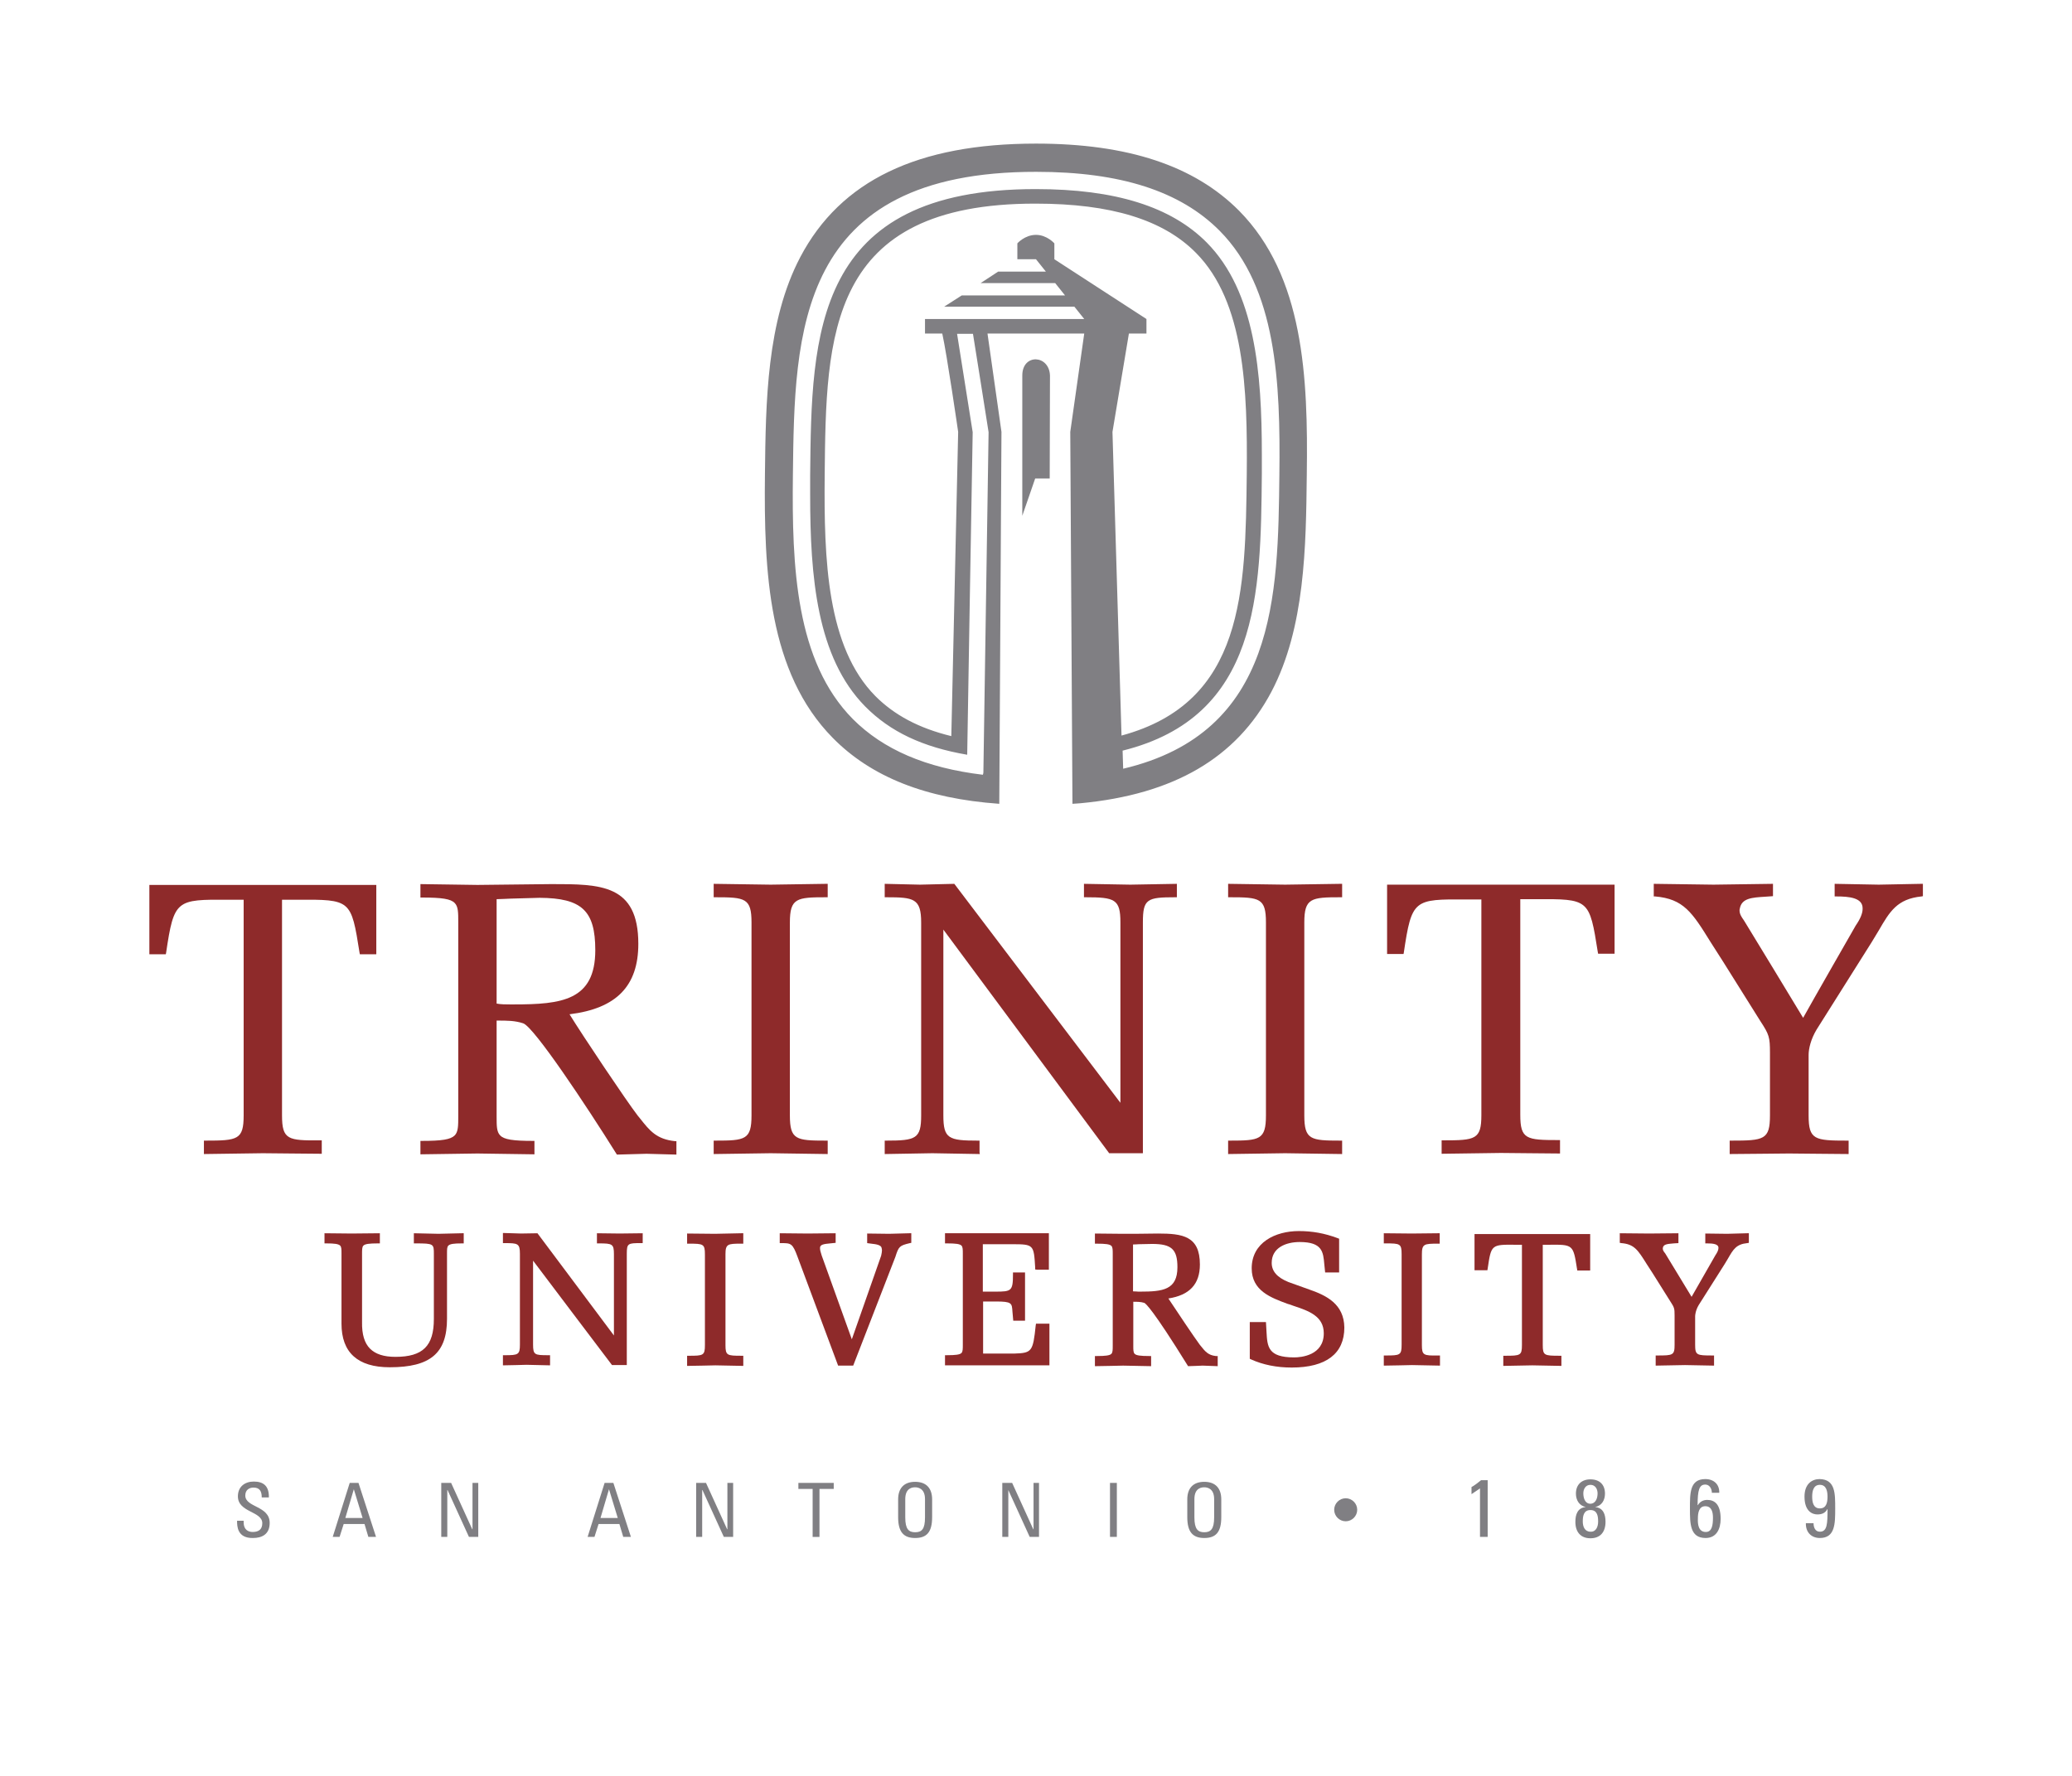 <?xml version="1.0" encoding="utf-8"?>
<!-- Generator: Adobe Illustrator 22.0.1, SVG Export Plug-In . SVG Version: 6.00 Build 0)  -->
<svg version="1.1" id="Layer_1" xmlns="http://www.w3.org/2000/svg" xmlns:xlink="http://www.w3.org/1999/xlink" x="0px" y="0px"
	 viewBox="0 0 756 648" style="enable-background:new 0 0 756 648;" xml:space="preserve">
<style type="text/css">
	.st0{fill:#8E2A2A;}
	.st1{fill:#807F83;}
</style>
<g>
	<g>
		<path class="st0" d="M102.9,407c0,0,0-77.6,0-78.7c0.9,0,5.4,0,5.4,0c19.8-0.1,19.8-0.1,22.9,19.4l0.1,0.5h6v-25.3h-0.6H54.5v25.3
			h6l0.1-0.5c2.9-19.5,3.7-19.5,22.7-19.4c0,0,4.7,0,5.6,0c0,1.1,0,78.7,0,78.7c0,8.9-2.2,9.2-13.9,9.2h-0.6v4.9l21.5-0.3l10.4,0.1
			l11.1,0.1l0-0.6v-4.3h-0.6C105.1,416.2,102.9,415.9,102.9,407z"/>
		<path class="st0" d="M233.6,408.2l-0.9-1.1c-4.1-5.3-20.1-29.2-24.9-37c17.1-2.1,25.1-10.3,25.1-25.7c0-21.8-13.9-21.8-31.6-21.8
			l-18.1,0.2l-9,0.1l-20.8-0.3l0,0.6v4.3h0.6c7.2,0,10.5,0.5,11.9,2c1.3,1.3,1.3,3.5,1.3,7v70.8c0,3.4,0,5.7-1.3,7
			c-1.5,1.5-4.7,2-11.9,2h-0.6v4.9l20.8-0.3l20.8,0.3v-0.6v-4.3h-0.6c-7.2,0-10.5-0.5-11.9-2c-1.3-1.3-1.3-3.5-1.3-6.7
			c0-0.1,0-34.1,0-35.2c0.3,0,0.5,0,0.5,0c3.2,0,6.2,0,9.2,1c4,1.4,23,30,34,47.6l0.2,0.3l10.8-0.3l10.9,0.3l0-0.6v-4.3l-0.5,0
			C239.5,415.7,237,412.5,233.6,408.2z M217.2,346.7c0,18.4-12.3,19.8-29.7,19.8l-1.4,0c-1.6,0-3.3,0-4.9-0.3c0-1,0-37.1,0-38.1
			c0.9,0,5-0.2,5-0.2l10.7-0.3C212.3,327.7,217.2,332.3,217.2,346.7z"/>
		<path class="st0" d="M302,421.1l0-0.6v-4.3h-0.6c-10.9,0-13.2-0.3-13.2-9.2v-70.4c0-8.9,2.5-9.2,13.2-9.2h0.6v-4.9l-0.6,0
			l-20.2,0.3l-20.8-0.3l0,0.6v4.3h0.6c10.9,0,13.2,0.3,13.2,9.2V407c0,8.9-2.3,9.2-13.2,9.2h-0.6v4.9l20.8-0.3L302,421.1z"/>
		<path class="st0" d="M357.4,420.5v-4.3h-0.6c-10.7,0-12.6-0.7-12.6-9.2c0,0,0-64.6,0-67.8c2,2.7,60.5,81.6,60.5,81.6H417v-84.2
			c0-8.6,1.5-9.2,11.8-9.2h0.6v-4.9l-17,0.3l-16.9-0.3l0,0.6v4.3h0.6c10.7,0,12.7,0.7,12.7,9.2c0,0,0,62.6,0,65.8
			c-2-2.6-60.6-79.9-60.6-79.9l-12.5,0.3l-12.9-0.3l0,0.6v4.3h0.6c10,0,12.7,0.4,12.7,9.2V407c0,8.5-1.9,9.2-12.7,9.2h-0.6v4.9
			l17.4-0.3l17.3,0.3L357.4,420.5z"/>
		<path class="st0" d="M468.9,322.8l-20.8-0.3v0.6v4.3h0.6c10.9,0,13.2,0.3,13.2,9.2V407c0,8.9-2.3,9.2-13.2,9.2h-0.6v4.9l20.8-0.3
			l20.8,0.3l0-0.6v-4.3h-0.6c-10.9,0-13.2-0.3-13.2-9.2v-70.4c0-8.9,2.5-9.2,13.2-9.2h0.6v-4.9l-0.6,0L468.9,322.8z"/>
		<path class="st0" d="M588.9,322.8h-0.6h-82.2v25.3h6l0.1-0.5c2.9-19.5,3.7-19.5,22.7-19.4c0,0,4.7,0,5.6,0c0,1.1,0,78.7,0,78.7
			c0,8.9-2.2,9.2-13.9,9.2H526v4.9l21.6-0.3l10.4,0.1l11.2,0.1v-0.6v-4.3h-0.6c-11.7,0-13.9-0.3-13.9-9.2c0,0,0-77.6,0-78.7
			c0.9,0,5.4,0,5.4,0c19.8-0.1,19.8-0.1,22.9,19.4l0.1,0.5h6V322.8z"/>
		<path class="st0" d="M701,322.5l-15.5,0.3l-16.1-0.3v0.6v4h0.6c4.8,0,9.6,0.5,9.6,4.3c0,0.1,0,0.2,0,0.3c0,1.6-0.9,3.7-2.5,6
			c0,0-16.4,28.6-19.2,33.7c-0.9-1.6-21.2-34.9-21.2-34.9c0,0-0.5-0.8-0.5-0.8c-0.8-1.1-1.5-2.2-1.5-3.5c0-0.2,0-0.4,0.1-0.7
			c0.7-3.8,4.5-4,9.3-4.3l2.8-0.2l0-0.5v-4l-21.7,0.3l-21.8-0.3l0,0.6v4l0.5,0c10.4,0.9,13.5,5.8,20.2,16.6l4.6,7.2v0l13.6,21.7
			c3.2,4.9,3.5,5.8,3.5,11.6V407c0,8.9-2.2,9.2-14.1,9.2h-0.6v4.9l11.2-0.1l10.5-0.1l10.5,0.1l11.2,0.1l0-0.6v-4.3H674
			c-11.9,0-14.1-0.3-14.1-9.2v-22.1c0-2.2,0.8-5.7,2.9-9.2l20.1-31.9c0,0,2.6-4.3,2.6-4.3c4-6.9,6.7-11.5,15.6-12.4l0.5-0.1v-4.5
			L701,322.5z"/>
	</g>
	<g>
		<path class="st0" d="M160,450.2L151,450l0,0.7l0,3h0.7c6.6,0,6.6,0.2,6.6,3.9v23.7c0,9.8-4,13.8-14,13.8c-4.3,0-7.3-1-9.3-3
			c-2-2-3-5.2-2.9-9.8v-24.7c0-1.6,0-2.6,0.5-3.1c0.6-0.6,2.1-0.8,5.3-0.8h0.7V450l-10.3,0.1l-9.9-0.1v0.7v3h0.7
			c2.9,0,4.4,0.2,5,0.8c0.5,0.5,0.5,1.4,0.5,2.9v25.6c0,10.5,5.9,15.9,17.6,15.9c14.8,0,20.9-5.1,20.9-17.7v-23.8
			c0-1.6,0-2.4,0.5-2.9c0.6-0.6,2-0.8,4.9-0.8h0.7V450l-0.7,0L160,450.2z"/>
		<path class="st0" d="M217.8,450v0.7v3h0.7c4.9,0,5.5,0.2,5.5,3.9c0,0,0,26,0,29.7c-2.3-3.1-27.9-37.3-27.9-37.3l-6.1,0.1
			c0.1,0-3-0.1-3-0.1l-3.5-0.1l0,0.7v3h0.7c4.7,0,5.5,0.1,5.5,3.9v33.1c0,3.7-0.6,3.9-5.5,3.9h-0.7v3.7l4.9-0.1l3.7-0.1l8.6,0.2
			l0-0.7v-3h-0.7c-4.9,0-5.5-0.1-5.5-3.9c0,0,0-27,0-30.6c2.3,3.1,28.8,38.1,28.8,38.1h5.4v-40.6c0-3.8,0.4-3.9,5.1-3.9h0.7V450
			l-8.4,0.1L217.8,450z"/>
		<path class="st0" d="M260.9,450.2l-10.2-0.1l0,0.7v3h0.7c5.2,0,5.8,0.1,5.8,3.9v33.1c0,3.8-0.6,3.9-5.8,3.9h-0.7v3.7l5.8-0.1
			l4.5-0.1l10.2,0.2l0-0.7v-3h-0.7c-5.2,0-5.8-0.1-5.8-3.9v-33.1c0-3.8,0.8-3.9,5.8-3.9h0.7V450l-0.7,0L260.9,450.2z"/>
		<path class="st0" d="M324.4,450.2l-8-0.1l0,0.7v2.8l1.5,0.2c1.9,0.2,3.7,0.5,3.8,1.7c0,0.2,0.1,0.4,0.1,0.7c0,0.5-0.1,1.1-0.3,2
			c0,0-8.3,23.7-10.7,30.5c-1.2-3.3-11-30.6-11-30.6c-0.4-1.2-0.6-2-0.6-2.6c0-0.1,0-0.2,0-0.2c0-1.2,1.5-1.4,3.7-1.6l2-0.2l0-0.6
			V450l-10.2,0.1l-10.2-0.1l0,0.7v2.9h0.7c3.4,0,4,0.1,5.8,5l14.8,39.7h5.5l15.4-39.7c1.2-3.8,1.5-4.1,5.3-5l0.5-0.1V450l-0.7,0
			L324.4,450.2z"/>
		<path class="st0" d="M344.8,450v3.7h0.7c3.2,0,4.7,0.2,5.3,0.8c0.5,0.5,0.5,1.5,0.5,3v33.1c0,1.6,0,2.6-0.5,3.1
			c-0.6,0.6-2.1,0.8-5.3,0.8h-0.7v3.7h38.1V483H378l-0.1,0.6c-1,9.6-1.4,10.1-7.8,10.3c0,0-10.1,0-11.4,0c0-1.3,0-17.7,0-19
			c1.1,0,4.6,0,4.6,0c5.9,0,5.9,0.6,6.1,3.6l0.3,3.4l0.6,0h3.7v-17.6h-4.4v0.7c0,6.1-0.6,6.3-6.4,6.3c0,0-3.5,0-4.6,0
			c0-1.3,0-16,0-17.3c1.2,0,10.7,0,10.7,0c7.9,0,7.9,0.2,8.4,8.5l0,0.7l0.7,0.1h4.3V450h-0.7H344.8z"/>
		<path class="st0" d="M438.1,491.1l-0.4-0.5c-1.8-2.4-8.7-12.7-11.4-16.8c7.7-1.2,11.5-5.2,11.5-12.4c0-10.4-6.3-11.3-15.3-11.3
			l-8.5,0.1l-4.3,0l-10.2-0.1v0.7v3h0.7c3.2,0,4.7,0.2,5.3,0.8c0.5,0.5,0.5,1.5,0.5,3v33.3c0,1.6,0,2.6-0.5,3.1
			c-0.6,0.6-2.1,0.8-5.3,0.8h-0.7v3.7l5.8-0.1l4.5-0.1l10.2,0.2l0-0.7v-3h-0.7c-3.2,0-4.7-0.2-5.3-0.8c-0.5-0.5-0.5-1.4-0.5-2.9
			c0,0,0-14.9,0-16.1c1.4,0,2.7,0,4,0.4c0.5,0.2,3.1,2.3,15.8,22.8l0.2,0.3l3-0.1c0,0,2.3-0.1,2.3-0.1l5.5,0.2l0-0.7v-3l-0.7,0
			C440.8,494.5,439.7,493.1,438.1,491.1z M429.6,462.4c0,8.3-5.4,8.9-13.6,8.9l-0.7,0c0,0-1.2-0.1-1.9-0.1c0-1.2,0-15.9,0-17.1
			c0.8,0,2-0.1,2-0.1l5-0.1C427.5,453.9,429.6,455.9,429.6,462.4z"/>
		<path class="st0" d="M477.9,470.6l-7.8-2.8c-4.2-1.7-6.1-4-6.1-7c0-5.6,5.3-7.6,10.2-7.6c8.3,0,8.6,3.6,9,8.2l0.3,2.9l0.6,0h4.5
			v-12.3l-0.5-0.2c-4.8-1.8-9.3-2.6-14.2-2.6c-8.6,0-17.2,4.2-17.2,13.6c0,8.2,7,10.7,13.2,13l0.4,0.1c0,0,1.7,0.6,1.7,0.6
			c5.4,1.8,11,3.7,11,10c0,8.1-8.3,8.8-10.8,8.8c-9.6,0-9.8-3.9-10.1-9.4l-0.2-3.5l-0.7,0h-5.2v13.4l0.4,0.2c4.4,2,9.4,3,14.9,3
			c12.6,0,19.2-5.1,19.2-14.6C490.4,475.8,483.9,472.7,477.9,470.6z"/>
		<path class="st0" d="M518.8,490.8v-33.1c0-3.8,0.8-3.9,5.8-3.9h0.7V450l-0.7,0l-9.5,0.1l-10.2-0.1l0,0.7v3h0.7
			c5.2,0,5.8,0.1,5.8,3.9v33.1c0,3.8-0.6,3.9-5.8,3.9h-0.7v3.7l5.8-0.1l4.5-0.1l10.2,0.2v-0.7l0-3h-0.7
			C519.4,494.7,518.8,494.5,518.8,490.8z"/>
		<path class="st0" d="M538,450.2v13.3h4.7l0.1-0.6c1.3-8.8,1.3-8.8,10.3-8.7c0,0,1.4,0,2.2,0c0,1.4,0,36.6,0,36.6
			c0,3.8-0.6,3.9-6.1,3.9h-0.7v3.7l10.6-0.2l10.6,0.2l0-0.7v-3h-0.7c-5.5,0-6.1-0.1-6.1-3.9c0,0,0-35.3,0-36.6c0.8,0,2.1,0,2.1,0
			c9-0.1,9-0.1,10.4,8.8l0.1,0.6h4.7v-13.3h-0.7H538z"/>
		<path class="st0" d="M630.2,450.2l-8-0.1l0,0.7v2.9h0.7c2,0,4.1,0.2,4.1,1.6c0,0,0,0.1,0,0.1c0,0.7-0.4,1.6-1.1,2.6
			c0,0-6.7,11.7-8.7,15.2c-1.1-1.8-9.6-15.8-9.6-15.8c0,0-0.3-0.4-0.3-0.4c-0.4-0.5-0.6-0.9-0.6-1.4c0-0.1,0-0.1,0-0.2
			c0.2-1.3,1.3-1.5,4-1.7l1.7-0.1l0-0.7V450l-10.7,0.1l-10.7-0.1l0,0.7v2.8l0.6,0.1c4.7,0.4,6,2.5,9.2,7.6l2.2,3.4l0,0l6.4,10.2
			c1.5,2.3,1.6,2.6,1.6,5.2v10.7c0,3.8-0.6,3.9-6.2,3.9h-0.7v3.7l10.7-0.2l10.6,0.2l0-0.7v-3h-0.7c-5.6,0-6.2-0.1-6.2-3.9v-10.4
			c0-0.3,0.1-2.1,1.3-4.1l9.5-15l1.2-2c1.9-3.3,3-5.2,7-5.6l0.6-0.1V450l-0.7,0L630.2,450.2z"/>
	</g>
</g>
<g>
	<path class="st1" d="M452.1,76.9c-16.3-16.4-40.5-24.5-74.1-24.5c-43.2,0-71.3,13.5-86,41.4c-12.3,23.4-12.6,53-12.9,79.2
		c-0.4,35.6,1.2,72.4,24.8,96.3c14,14.2,33.9,22.1,60.7,24l0.8-135.7l-5.1-35.9h35.3l-5.1,35.9l0.8,135.7c1.1-0.1,1.9-0.1,2.9-0.2
		c34-3.2,56.9-16.5,69.7-40.7c12.3-23.4,12.6-53,12.9-79.2C477.3,137.6,475.7,100.8,452.1,76.9z M405.9,157.6l6-35.9h6.4v-5.3
		l-33.6-21.8v-5.8c0,0-2.7-3.1-6.7-3.1c-4.1,0-6.8,3.1-6.8,3.1v5.8h6.8l3.6,4.5h-17.4l-6.4,4.2H385l3.6,4.5h-37.7l-6.4,4.1l47.5,0
		l3.6,4.5l-47.5,0h-10.6v5.3l6.3,0c1.7,7.6,5.8,35.9,5.8,35.9l-2.5,111c-11.9-2.9-20.8-7.7-27.7-14.6
		c-17.7-17.9-18.8-49.7-18.5-80.7c0.5-50.9,1-99.1,77-99c27.5,0,46.6,5.9,58.5,18c17.7,17.9,18.8,49.7,18.5,80.7
		c-0.5,42.7-0.9,83.3-45.7,95.4L405.9,157.6z M466.8,173.1c-0.5,44.2-1,94.2-57,107.4l0,0v-0.1l-0.2-6.4v-0.1
		c49.9-12.4,50.4-57.3,50.8-100.9l0-7.4c0-29.5-2.4-59.2-20.1-77.1C427.3,75.4,406.9,69,378,69c-81.3-0.1-81.9,53-82.4,104.3
		c0,2.4,0,4.9,0,7.4c0,29.7,2.4,59.2,20.1,77.1c9.1,9.2,20.9,14.8,37.2,17.6c0-2.8,2-117.7,2-117.7l-5.7-35.9h0.1l0,0v0h5.6l0,0h0.1
		c0.1,0.4,5.7,35.9,5.7,35.9c0,0-1.9,124.1-1.9,124.2c0,0-0.1,0.7-0.2,0.8c-20.8-2.5-36.3-9.2-47.4-20.3
		c-20.9-21.1-22.3-55.6-21.9-89.1c0.6-51.9,1.2-110.7,88.8-110.6c30.8,0,52.6,7.1,66.9,21.5C465.8,105.2,467.2,139.6,466.8,173.1z"
		/>
	<path class="st1" d="M373,137c0,11.3,0,41.2,0,51.2l4.7-13.6l5.3,0c0-2.8,0.1-35.7,0.1-37.5C382.9,129.4,373,128.9,373,137z"/>
</g>
<g>
	<path class="st1" d="M88.9,554.9v0.6c0,2.7,1.7,3.5,3.3,3.5c2,0,3.5-0.8,3.5-3.2c0-4.4-8.9-3.9-8.9-9.8c0-3.5,2.5-5.4,5.8-5.4
		c3.6,0,5.6,1.7,5.5,5.8h-2.6c0-2.2-0.7-3.6-3-3.6c-1.5,0-3,0.8-3,2.9c0,4.4,8.9,3.7,8.9,10c0,4.2-2.9,5.5-6.1,5.5
		c-5.8,0.1-5.8-4.4-5.8-6.3H88.9z"/>
	<path class="st1" d="M127.6,541.1h3.2l6.4,19.7h-2.8l-1.4-4.7h-7.6l-1.5,4.7h-2.5L127.6,541.1z M129.1,543.4L129.1,543.4l-3.1,10.5
		h6.3L129.1,543.4z"/>
	<path class="st1" d="M174.5,541.1v19.7h-3.4l-7.8-17.1h-0.1v17.1H161v-19.7h3.6l7.7,16.9h0.1v-16.9H174.5z"/>
	<path class="st1" d="M220.6,541.1h3.2l6.4,19.7h-2.8l-1.4-4.7h-7.6l-1.5,4.7h-2.5L220.6,541.1z M222.2,543.4L222.2,543.4l-3.1,10.5
		h6.3L222.2,543.4z"/>
	<path class="st1" d="M267.5,541.1v19.7h-3.4l-7.8-17.1h-0.1v17.1H254v-19.7h3.6l7.7,16.9h0.1v-16.9H267.5z"/>
	<path class="st1" d="M304.2,541.1v2.2H299v17.5h-2.5v-17.5h-5.2v-2.2H304.2z"/>
	<path class="st1" d="M327.7,553.6v-6.5c0-3.9,2-6.4,6.2-6.4c4.2,0,6.2,2.5,6.2,6.4v6.5c0,5.5-2,7.6-6.2,7.6
		C329.7,561.2,327.7,559,327.7,553.6z M337.5,553.7V547c0-4.1-2.8-4.3-3.6-4.3c-0.8,0-3.6,0.1-3.6,4.3v6.7c0,4.3,1.3,5.4,3.6,5.4
		C336.3,559.1,337.5,558,337.5,553.7z"/>
	<path class="st1" d="M379.1,541.1v19.7h-3.4l-7.8-17.1h0v17.1h-2.2v-19.7h3.6l7.7,16.9h0.1v-16.9H379.1z"/>
	<path class="st1" d="M407.5,560.8H405v-19.7h2.5V560.8z"/>
	<path class="st1" d="M433.2,553.6v-6.5c0-3.9,2-6.4,6.2-6.4c4.2,0,6.2,2.5,6.2,6.4v6.5c0,5.5-2,7.6-6.2,7.6
		C435.2,561.2,433.2,559,433.2,553.6z M443,553.7V547c0-4.1-2.8-4.3-3.6-4.3c-0.8,0-3.6,0.1-3.6,4.3v6.7c0,4.3,1.3,5.4,3.6,5.4
		S443,558,443,553.7z"/>
	<path class="st1" d="M491,555.1c-2.3,0-4.2-1.9-4.2-4.2c0-2.3,1.9-4.2,4.2-4.2c2.3,0,4.2,1.9,4.2,4.2
		C495.2,553.2,493.3,555.1,491,555.1z"/>
	<path class="st1" d="M542.7,560.8h-2.7v-17.7l-3.1,2.1v-2.6c0.7-0.3,2.7-1.8,3.5-2.5h2.4V560.8z"/>
	<path class="st1" d="M582,549.9c3,0.3,3.8,2.7,3.8,5.4c0,3.7-1.9,6-5.5,6c-3.6,0-5.5-2.3-5.5-6c0-2.7,0.8-5.1,3.8-5.4v0
		c-2.4-0.5-3.6-2.5-3.6-4.9c0-3.3,2.1-5.2,5.3-5.2c3.3,0,5.3,1.9,5.3,5.2C585.6,547.3,584.5,549.4,582,549.9L582,549.9z
		 M583.1,555.2c0-1.8-0.2-4.2-2.8-4.2c-2.6,0-2.8,2.4-2.8,4.2c0,1.8,0.7,3.7,2.8,3.7C582.4,559,583.1,557,583.1,555.2z M582.9,544.9
		c0-1.5-0.8-3.1-2.6-3.1c-1.8,0-2.6,1.6-2.6,3.1c0,1.5,0.5,3.8,2.6,3.8C582.4,548.6,582.9,546.4,582.9,544.9z"/>
	<path class="st1" d="M616.6,550.5c0-5.6-0.1-10.8,5.6-10.8c3.1,0,5.2,1.9,5.1,5h-2.7c0-1.4-0.8-3-2.4-3c-2.2,0-2.8,2-2.8,7.5h0.1
		c0.7-1.2,1.9-1.9,3.4-1.9c2.7,0,4.9,1.6,4.9,6.9c0,3.7-1.5,7-5.5,7C616.6,561.2,616.6,555.9,616.6,550.5z M622.4,559
		c2.2,0,2.6-2.4,2.6-5.2c0-1.9-0.4-4.2-2.8-4.2c-2.4,0-2.7,2.6-2.7,4.5C619.4,556.2,619.7,559,622.4,559z"/>
	<path class="st1" d="M669.6,550.5c0,5.4,0,10.7-5.6,10.7c-3.1,0-5.2-2.1-5.1-5.4h2.8c0,1.5,0.6,3.1,2.3,3.1c2.7,0,2.8-2.9,2.8-8.2
		h-0.1c-0.7,1.4-2,1.9-3.6,1.9c-1.6,0-4.7-0.9-4.7-6.5c0-4.7,2.8-6.4,5.5-6.4C669.7,539.8,669.6,545,669.6,550.5z M661.2,546.1
		c0,2,0.4,4.3,2.8,4.3c2.4,0,2.8-2.2,2.8-4.3c0-1.9-0.4-4.3-2.8-4.3C661.6,541.8,661.2,544.2,661.2,546.1z"/>
</g>
</svg>
